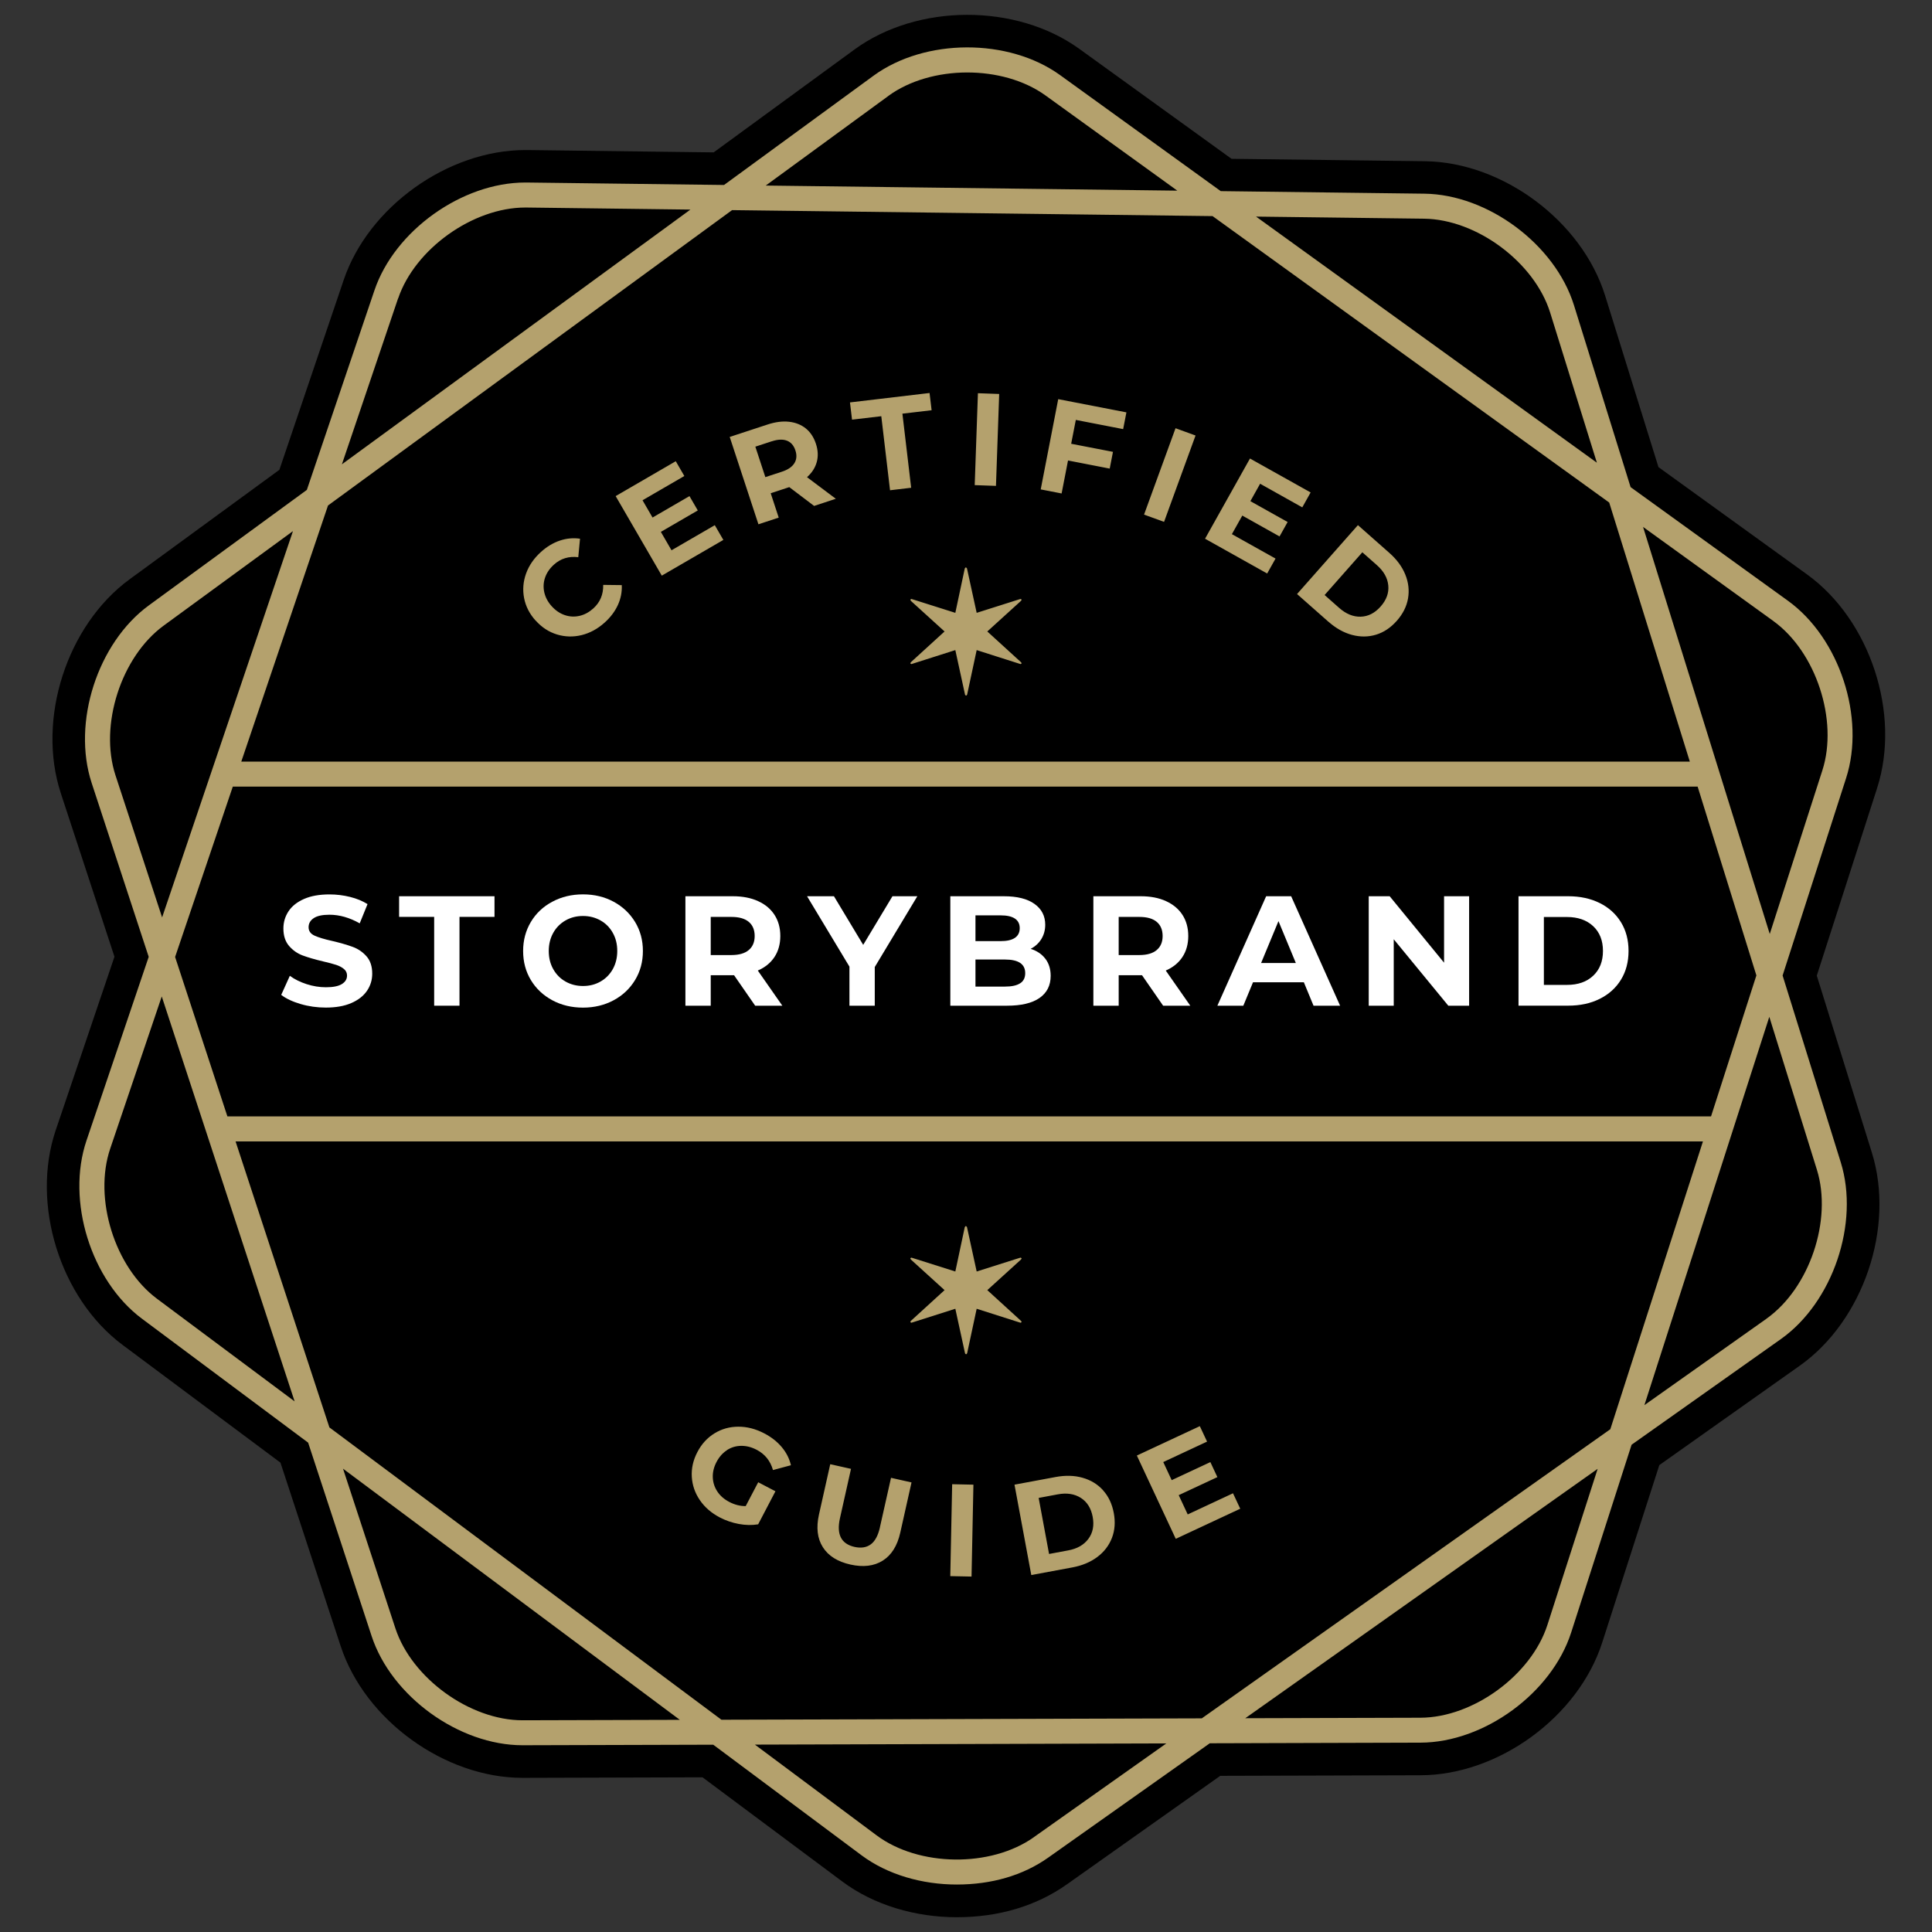 <?xml version="1.0" encoding="UTF-8"?>
<svg id="Layer_2" data-name="Layer 2" xmlns="http://www.w3.org/2000/svg" viewBox="0 0 432.62 432.62">
  <rect x="0" y="0" width="432.62" height="432.62" fill="#333333" stroke="none"/>
  <defs>
    <style>
      .cls-1 {
        fill: none;
      }

      .cls-2 {
        fill: #b4a16d;
      }

      .cls-3 {
        fill: #fff;
      }
    </style>
  </defs>
  <g id="Layer_1-2" data-name="Layer 1">
    <g>
      <rect class="cls-1" width="432.62" height="432.62"/>
      <g>
        <path d="M420.33,176.46c5.35-16.62-1.55-37.63-15.7-47.84l-33.26-24.02-11.95-38.41s0,0,0,0c-5.19-16.66-22.91-29.88-40.36-30.09l-43.29-.54-34.09-24.62s0,0,0,0c-14.14-10.21-36.26-10.15-50.35.15l-31.52,23.03-41.75-.52c-.15,0-.29,0-.44,0-17.31,0-35.11,12.7-40.66,29.09l-14.4,42.51-33.52,24.5c-14.09,10.3-20.86,31.35-15.42,47.93l12.01,36.6-13.15,38.84c-5.6,16.53.97,37.65,14.96,48.08l35.36,26.37,13.49,41.1s0,0,0,0c5.43,16.55,23.3,29.48,40.72,29.48h.1l40.2-.12,31.28,23.32c7.15,5.33,16.42,8.01,25.67,8.01s17.71-2.45,24.67-7.38l34.31-24.28,44.88-.13s0,0,0,0c17.45-.05,35.3-13.1,40.65-29.71l12.79-39.74,31.45-22.26s0,0,0,0c14.24-10.08,21.34-31.03,16.15-47.69l-12.34-39.65,13.51-42s0,0,0,0Z"/>
        <g>
          <path class="cls-3" d="M67.33,224.83c-1.81-.53-3.26-1.21-4.36-2.05l1.93-4.27c1.05.77,2.3,1.39,3.75,1.86,1.45.47,2.89.7,4.34.7,1.61,0,2.8-.24,3.57-.72.77-.48,1.15-1.11,1.15-1.91,0-.58-.23-1.07-.68-1.45-.46-.39-1.04-.69-1.75-.93-.71-.23-1.68-.49-2.89-.77-1.87-.44-3.4-.89-4.59-1.33-1.19-.44-2.21-1.15-3.06-2.13-.85-.98-1.28-2.29-1.28-3.92,0-1.42.39-2.71,1.16-3.87s1.93-2.07,3.48-2.75c1.55-.68,3.45-1.01,5.69-1.01,1.56,0,3.09.19,4.59.56,1.49.37,2.8.91,3.92,1.61l-1.75,4.31c-2.26-1.28-4.53-1.93-6.79-1.93-1.59,0-2.76.26-3.52.77-.76.51-1.14,1.19-1.14,2.03s.44,1.46,1.31,1.87c.88.41,2.21.81,4.01,1.21,1.87.44,3.4.89,4.59,1.33,1.19.44,2.21,1.14,3.06,2.1.85.96,1.28,2.25,1.28,3.89,0,1.4-.39,2.68-1.17,3.83s-1.95,2.07-3.52,2.75c-1.56.68-3.47,1.01-5.71,1.01-1.94,0-3.81-.26-5.62-.79Z"/>
          <path class="cls-3" d="M97.21,205.31h-7.84v-4.62h21.36v4.62h-7.84v19.89h-5.67v-19.89Z"/>
          <path class="cls-3" d="M123.67,223.98c-2.04-1.1-3.64-2.61-4.8-4.53-1.16-1.93-1.73-4.09-1.73-6.5s.58-4.57,1.73-6.5c1.15-1.93,2.75-3.44,4.8-4.53,2.04-1.1,4.34-1.65,6.88-1.65s4.83.55,6.86,1.65c2.03,1.1,3.63,2.61,4.8,4.53,1.17,1.93,1.75,4.09,1.75,6.5s-.58,4.57-1.75,6.5c-1.17,1.93-2.77,3.44-4.8,4.53s-4.32,1.65-6.86,1.65-4.84-.55-6.88-1.65ZM134.47,219.79c1.17-.67,2.08-1.59,2.75-2.78.66-1.19,1-2.54,1-4.06s-.33-2.87-1-4.06c-.66-1.19-1.58-2.12-2.75-2.78-1.17-.66-2.47-1-3.92-1s-2.75.33-3.92,1c-1.17.67-2.08,1.59-2.75,2.78-.66,1.19-1,2.55-1,4.06s.33,2.87,1,4.06c.67,1.19,1.58,2.12,2.75,2.78,1.17.66,2.47,1,3.92,1s2.75-.33,3.92-1Z"/>
          <path class="cls-3" d="M169.1,225.2l-4.73-6.83h-5.22v6.83h-5.67v-24.51h10.61c2.17,0,4.06.36,5.65,1.09,1.6.72,2.83,1.75,3.69,3.08.86,1.33,1.3,2.91,1.3,4.73s-.44,3.39-1.31,4.71-2.12,2.33-3.73,3.03l5.5,7.88h-6.09ZM167.66,206.42c-.89-.74-2.18-1.1-3.89-1.1h-4.62v8.54h4.62c1.7,0,3-.37,3.89-1.12.89-.75,1.33-1.8,1.33-3.15s-.44-2.43-1.33-3.17Z"/>
          <path class="cls-3" d="M195.88,216.52v8.68h-5.67v-8.75l-9.49-15.76h6.02l6.55,10.89,6.55-10.89h5.57l-9.52,15.83Z"/>
          <path class="cls-3" d="M234.08,214.68c.79,1.04,1.19,2.32,1.19,3.83,0,2.15-.83,3.8-2.5,4.96-1.67,1.16-4.1,1.73-7.3,1.73h-12.67v-24.51h11.97c2.99,0,5.28.57,6.88,1.72,1.6,1.14,2.4,2.7,2.4,4.66,0,1.19-.29,2.25-.86,3.19-.57.93-1.37,1.67-2.4,2.21,1.4.44,2.5,1.18,3.29,2.22ZM218.43,204.96v5.78h5.64c1.4,0,2.46-.24,3.19-.73.72-.49,1.08-1.21,1.08-2.17s-.36-1.67-1.08-2.15c-.72-.48-1.79-.72-3.19-.72h-5.64ZM228.43,220.19c.76-.49,1.14-1.25,1.14-2.28,0-2.03-1.51-3.05-4.52-3.05h-6.62v6.06h6.62c1.49,0,2.62-.24,3.38-.74Z"/>
          <path class="cls-3" d="M260.45,225.2l-4.73-6.83h-5.22v6.83h-5.67v-24.51h10.61c2.17,0,4.06.36,5.65,1.09s2.83,1.75,3.69,3.08c.86,1.33,1.3,2.91,1.3,4.73s-.44,3.39-1.31,4.71-2.12,2.33-3.73,3.03l5.5,7.88h-6.09ZM259.01,206.42c-.89-.74-2.18-1.1-3.89-1.1h-4.62v8.54h4.62c1.7,0,3-.37,3.89-1.12.89-.75,1.33-1.8,1.33-3.15s-.44-2.43-1.33-3.17Z"/>
          <path class="cls-3" d="M291.96,219.95h-11.38l-2.17,5.25h-5.81l10.92-24.51h5.6l10.96,24.51h-5.95l-2.17-5.25ZM290.17,215.64l-3.89-9.38-3.89,9.38h7.77Z"/>
          <path class="cls-3" d="M328.97,200.69v24.51h-4.66l-12.22-14.88v14.88h-5.6v-24.51h4.69l12.18,14.88v-14.88h5.6Z"/>
          <path class="cls-3" d="M340.03,200.69h11.13c2.66,0,5.01.51,7.05,1.52,2.04,1.01,3.63,2.45,4.76,4.29,1.13,1.84,1.7,3.99,1.7,6.44s-.57,4.6-1.7,6.44c-1.13,1.85-2.72,3.27-4.76,4.29-2.04,1.02-4.39,1.52-7.05,1.52h-11.13v-24.51ZM350.89,220.54c2.45,0,4.41-.68,5.86-2.05,1.46-1.37,2.19-3.22,2.19-5.55s-.73-4.18-2.19-5.55c-1.46-1.36-3.41-2.05-5.86-2.05h-5.18v15.2h5.18Z"/>
        </g>
        <path class="cls-2" d="M247.02,333.72c-1.22-1.35-2.75-2.29-4.59-2.81-1.84-.53-3.86-.58-6.06-.17l-9.2,1.71,3.76,20.24,9.2-1.71c2.2-.41,4.06-1.19,5.59-2.34,1.53-1.15,2.62-2.58,3.27-4.27.65-1.7.79-3.56.41-5.58s-1.17-3.71-2.39-5.06ZM243.72,344.58c-1,1.35-2.5,2.22-4.53,2.59l-4.28.8-2.33-12.55,4.28-.8c2.02-.38,3.74-.11,5.16.79,1.41.9,2.3,2.32,2.66,4.25.36,1.93.04,3.57-.96,4.92ZM297.46,139.21c1.68,1.48,3.44,2.47,5.29,2.96s3.64.48,5.38-.05c1.74-.53,3.29-1.57,4.65-3.11,1.36-1.54,2.2-3.21,2.51-5,.31-1.79.11-3.57-.61-5.35-.72-1.78-1.92-3.4-3.6-4.88l-7.01-6.19-13.63,15.43,7.01,6.19ZM305.06,123.67l3.26,2.88c1.54,1.36,2.39,2.88,2.55,4.55.16,1.67-.41,3.24-1.71,4.71-1.3,1.47-2.79,2.23-4.46,2.28-1.68.05-3.29-.61-4.83-1.97l-3.26-2.88,8.45-9.57ZM285.63,125.08l-9.78-5.47,2.33-4.16,8.34,4.67,1.81-3.23-8.34-4.67,2.18-3.9,9.44,5.29,1.87-3.34-13.58-7.6-10.06,17.96,13.91,7.79,1.87-3.34ZM267.71,97.52l-4.48-1.63-7.05,19.34,4.48,1.63,7.05-19.34ZM265.96,339.12l-2.02-4.32,8.66-4.04-1.57-3.36-8.66,4.04-1.89-4.05,9.81-4.58-1.62-3.46-14.1,6.58,8.71,18.65,14.44-6.74-1.62-3.46-10.15,4.74ZM399.17,218.43l14.22-44.2c4.36-13.56-1.48-31.37-13.03-39.71l-35.23-25.44-12.68-40.73c-4.23-13.6-19.26-24.8-33.5-24.98l-45.59-.57-35.96-25.97c-11.54-8.34-30.29-8.28-41.79.12l-33.48,24.47-44.17-.55c-.12,0-.23,0-.34,0-14.14,0-29.24,10.76-33.77,24.14l-15.14,44.69-35.38,25.86c-11.49,8.4-17.24,26.25-12.8,39.78l12.77,38.92-13.93,41.13c-4.57,13.49,1,31.39,12.42,39.9l37.21,27.75,14.21,43.3c4.43,13.51,19.57,24.46,33.79,24.46h.08l42.63-.12,33.22,24.77c5.84,4.35,13.59,6.54,21.32,6.54s14.78-2,20.46-6.02l36.19-25.61,47.19-.14c14.24-.04,29.37-11.1,33.73-24.66l13.53-42.05,33.43-23.66c11.63-8.23,17.64-25.98,13.41-39.58l-13.03-41.85ZM397.09,139.06c9.56,6.9,14.59,22.22,10.98,33.45l-11.78,36.63-28.37-91.15,29.18,21.07ZM393.3,218.4l-10.16,31.59H50.92l-11.71-35.7,12.92-38.15h328.01l13.15,42.26ZM318.89,48.97c11.8.15,24.72,9.78,28.23,21.04l10.46,33.6-42.1-30.4-34.22-24.71,37.63.47ZM198.92,21.48c9.52-6.96,25.64-7.01,35.2-.1l29.51,21.31-92.16-1.14,27.45-20.06ZM89.16,66.81c3.76-11.08,16.74-20.34,28.46-20.34.09,0,.18,0,.27,0l36.71.46-46.45,33.95-31.59,23.09,12.58-37.16ZM73.45,113.19l38.01-27.79,52.47-38.35,107.59,1.34,40.67,29.37,48.15,34.77,18.05,58.01H54.03l19.42-57.35ZM25.86,173.61c-3.68-11.21,1.26-26.55,10.78-33.51l28.96-21.17-29.3,86.5-10.44-31.82ZM35.14,290.81c-9.46-7.05-14.25-22.44-10.46-33.61l11.54-34.07,19.67,59.95,10.08,30.72-30.83-22.99ZM117.07,385.21h-.07c-11.78,0-24.8-9.42-28.47-20.61l-11.72-35.73,75.42,56.24-35.16.1ZM231.48,411.41c-9.63,6.81-25.75,6.62-35.2-.44l-27.24-20.31,48.45-.14,43.68-.13-29.69,21.01ZM346.5,363.86c-3.61,11.23-16.63,20.74-28.42,20.78l-39.23.11,78.9-55.84-11.25,34.95ZM360.6,320.03l-91.49,64.75-51.65.15-55.91.16-87.79-65.46-12.56-38.29-8.45-25.75h328.58l-4.44,13.79-16.3,50.65ZM395.56,295.29l-27.34,19.35,14.01-43.55,13.96-43.4,10.66,34.25c3.5,11.26-1.67,26.53-11.29,33.34ZM162.78,324.71c.97-.62,2.03-.94,3.19-.95,1.16-.01,2.32.28,3.48.89,1.84.96,3.05,2.47,3.64,4.53l4.02-1.08c-.35-1.49-1.03-2.84-2.06-4.06-1.02-1.22-2.33-2.25-3.93-3.08-1.91-1-3.84-1.5-5.79-1.49-1.95,0-3.73.5-5.34,1.49s-2.89,2.38-3.83,4.19c-.95,1.81-1.36,3.65-1.25,5.54.11,1.88.71,3.62,1.8,5.22,1.09,1.6,2.58,2.89,4.47,3.88,1.32.69,2.74,1.18,4.25,1.46,1.51.28,2.96.31,4.34.08l3.87-7.4-3.86-2.02-2.8,5.34c-1.25.01-2.48-.3-3.69-.94-1.15-.6-2.04-1.38-2.67-2.34-.63-.96-.97-2.02-1.01-3.17-.04-1.15.24-2.29.83-3.42.6-1.15,1.38-2.03,2.35-2.65ZM212.79,352.93l4.76.1.42-20.58-4.76-.1-.42,20.58ZM239.14,103.11l9.35,1.82.73-3.75-9.36-1.81,1.04-5.34,10.6,2.06.73-3.75-15.27-2.96-3.92,20.21,4.68.91,1.43-7.36ZM197.04,342c-.42,1.86-1.11,3.13-2.07,3.83s-2.17.88-3.62.56c-2.98-.67-4.07-2.8-3.27-6.4l2.48-11.08-4.65-1.04-2.52,11.25c-.66,2.95-.37,5.39.87,7.34,1.24,1.95,3.3,3.24,6.17,3.88,2.87.64,5.28.35,7.24-.88,1.95-1.23,3.26-3.32,3.92-6.26l2.52-11.25-4.59-1.03-2.49,11.08ZM161.98,120.91l-1.92-3.31-9.69,5.62-2.39-4.12,8.27-4.8-1.86-3.21-8.27,4.8-2.24-3.87,9.36-5.43-1.92-3.31-13.46,7.81,10.33,17.81,13.79-8ZM119.96,138.97c1.36,1.52,2.95,2.55,4.75,3.1,1.8.55,3.64.6,5.51.15,1.87-.46,3.59-1.39,5.15-2.79,1.33-1.19,2.32-2.51,2.98-3.94.66-1.44.95-2.93.88-4.47l-4.16-.05c.05,2.14-.69,3.9-2.22,5.28-.95.85-1.98,1.41-3.1,1.66s-2.22.19-3.3-.18c-1.08-.37-2.05-1.03-2.91-1.98s-1.4-1.98-1.66-3.1c-.25-1.12-.2-2.22.17-3.3.37-1.08,1.03-2.05,1.98-2.91,1.53-1.38,3.35-1.93,5.46-1.67l.39-4.14c-1.52-.22-3.02-.08-4.51.42-1.49.5-2.9,1.34-4.23,2.54-1.57,1.42-2.69,3.03-3.34,4.84-.65,1.81-.8,3.64-.44,5.5.36,1.85,1.22,3.54,2.59,5.05ZM174.37,115.9l-1.79-5.45,3.94-1.3.22-.07,5.56,4.21,4.86-1.6-6.45-4.84c1.1-.98,1.83-2.11,2.18-3.39.35-1.28.29-2.65-.19-4.1-.48-1.45-1.24-2.6-2.27-3.43-1.04-.83-2.29-1.33-3.76-1.49-1.47-.16-3.07.05-4.8.62l-8.47,2.78,6.43,19.56,4.53-1.49ZM172.83,98.82c1.36-.45,2.49-.49,3.39-.14.9.35,1.53,1.08,1.89,2.18.36,1.08.28,2.04-.23,2.86-.51.83-1.45,1.47-2.81,1.91l-3.69,1.21-2.24-6.82,3.69-1.21ZM204.06,134.12l-.2.12v.12l.12.2,7.53,6.84-7.53,6.87-.12.19v.12l.2.12.16-.04,9.7-3.09,2.17,9.96c.01.05.04.1.08.14.04.04.09.06.14.08.06,0,.11-.01.14-.04.03-.03.06-.09.12-.2l2.13-9.94,9.68,3.09.16.04.21-.12v-.12l-.14-.19-7.53-6.87,7.53-6.84.14-.2v-.12l-.21-.12-.16.04-9.68,3.07-2.17-9.94c-.03-.05-.06-.1-.1-.14-.04-.04-.09-.07-.16-.1-.03,0-.06.02-.11.07-.04.05-.09.11-.13.19l-2.11,9.92-9.7-3.07-.16-.04ZM223.74,88.22l-4.76-.17-.72,20.58,4.76.17.72-20.57ZM197.34,93.19l1.96,16.59,4.73-.56-1.96-16.59,6.54-.77-.46-3.86-17.82,2.11.46,3.86,6.54-.77Z"/>
        <path class="cls-2" d="M204.06,281.61l-.2.12v.12l.12.2,7.53,6.84-7.53,6.87-.12.19v.12l.2.12.16-.04,9.7-3.09,2.17,9.96c.01.05.04.1.08.14.04.04.09.06.14.08.06,0,.11-.01.14-.04.03-.03.06-.09.12-.2l2.13-9.94,9.68,3.09.16.04.21-.12v-.12l-.14-.19-7.53-6.87,7.53-6.84.14-.2v-.12l-.21-.12-.16.04-9.68,3.07-2.17-9.94c-.03-.05-.06-.1-.1-.14-.04-.04-.09-.07-.16-.1-.03,0-.06.02-.11.07-.04.05-.09.11-.13.19l-2.11,9.92-9.7-3.07-.16-.04Z"/>
      </g>
    </g>
  </g>
</svg>